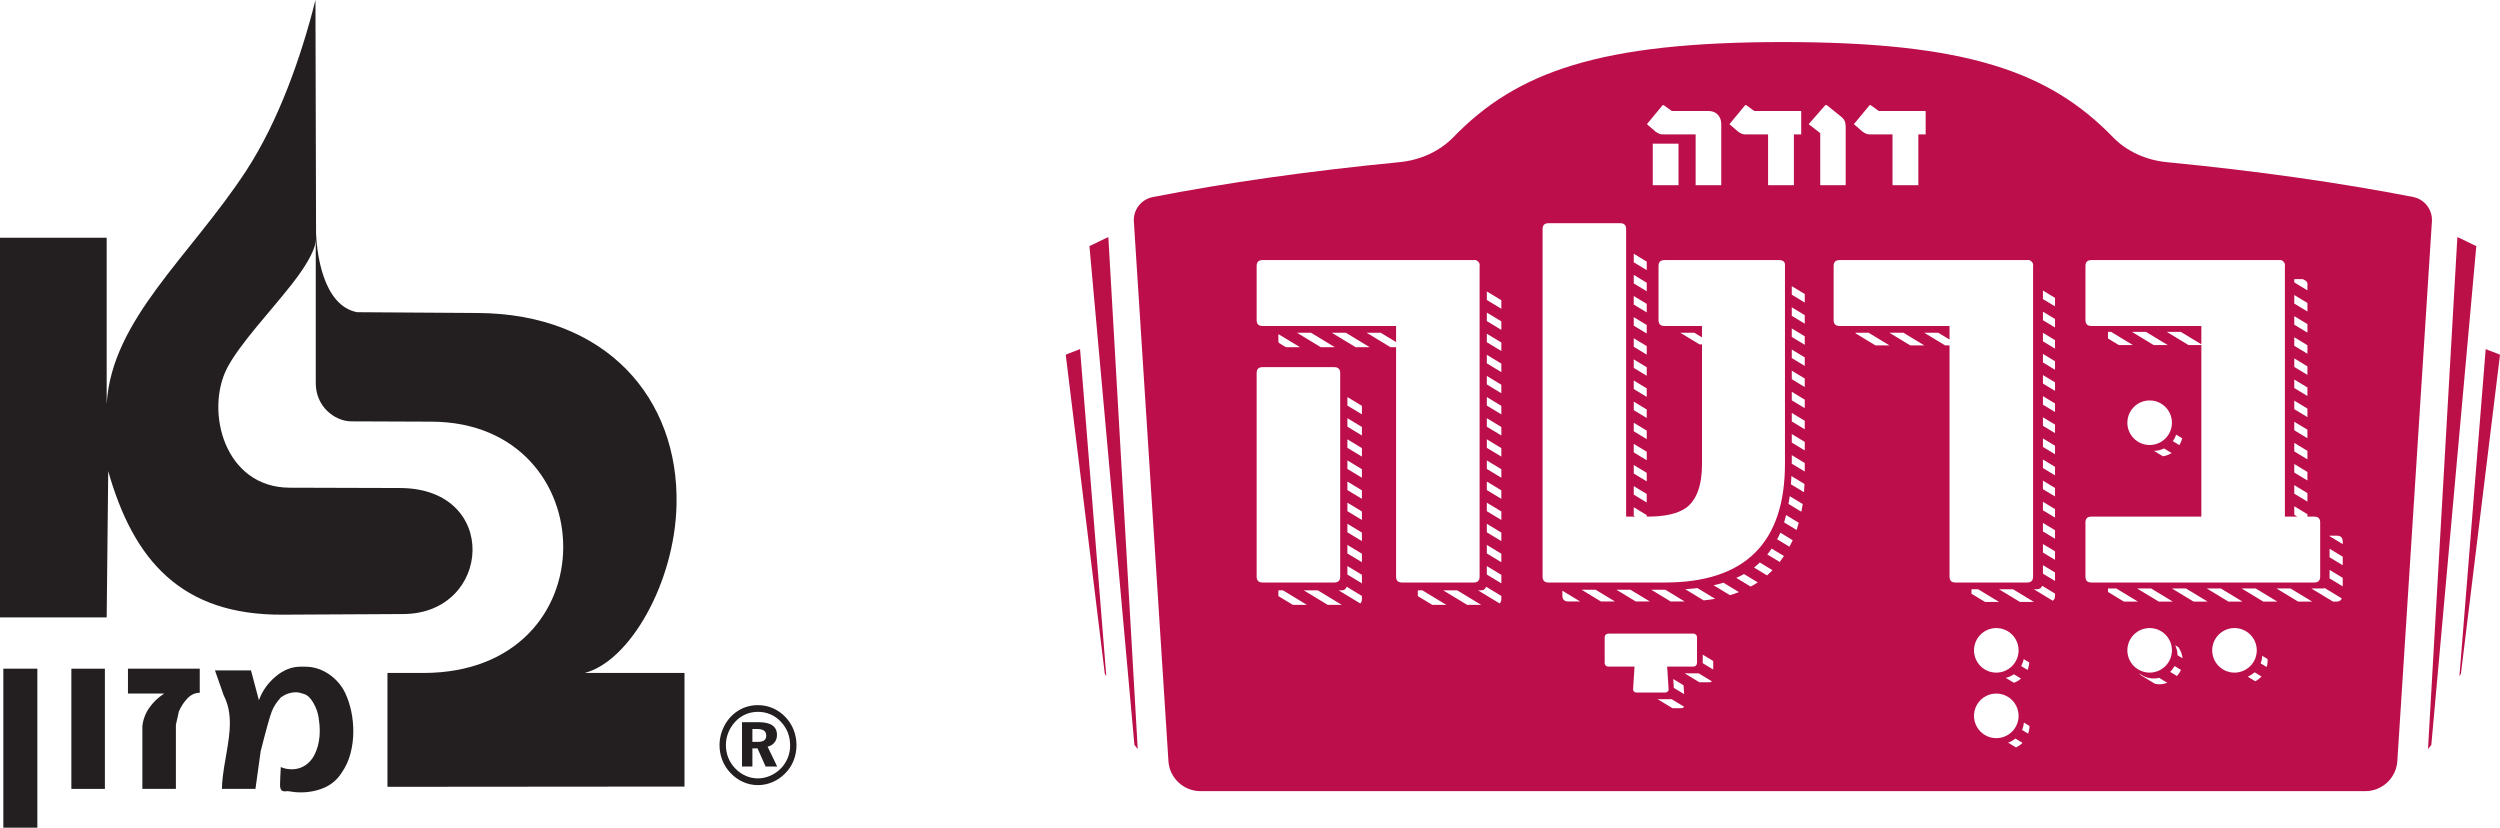 <?xml version="1.0" encoding="utf-8"?>
<!-- Generator: Adobe Illustrator 15.1.0, SVG Export Plug-In . SVG Version: 6.00 Build 0)  -->
<!DOCTYPE svg PUBLIC "-//W3C//DTD SVG 1.1//EN" "http://www.w3.org/Graphics/SVG/1.1/DTD/svg11.dtd">
<svg version="1.1" id="Layer_1" xmlns="http://www.w3.org/2000/svg" xmlns:xlink="http://www.w3.org/1999/xlink" x="0px" y="0px"
	 width="494.093px" height="163.572px" viewBox="0 0 494.093 163.572" enable-background="new 0 0 494.093 163.572"
	 xml:space="preserve">
<g>
	<g>
		<g>
			<path fill="#231F20" d="M76.574,133.001h7.102c37.166-0.034,35.98-49.507,1.668-49.663l-16.082-0.063
				c-3.213-0.126-6.856-2.956-6.856-7.548V44.279c0,5.881,1.487,16.133,8.163,17.422l23.904,0.158
				c25.274,0.157,39.748,16.793,39.232,37.989c-0.365,15.283-9.194,30.827-18.145,33.153h19.721v22.454
				c-19.463,0-38.974,0.021-58.707,0.049V133.001z"/>
		</g>
		<g>
			<path fill="#231F20" d="M0,122.019V46.984h21.084v32.863c0.972-16.667,16.476-29.152,27.55-46.072
				C55.065,23.932,59.555,11.164,62.346,0l0.122,47.109c0,1.636-1.273,4.592-4.792,9.057c-3.975,5.095-10.379,11.887-12.807,16.605
				c-4.366,8.584-0.485,23.556,12.351,23.615l21.902,0.065c19.782,0.096,18.054,24.782,0.64,24.906l-23.879,0.126
				c-20.113,0.127-29.518-10.817-34.493-28.365l-0.306,28.9H0z"/>
		</g>
	</g>
	<g>
		<path fill="#231F20" d="M148.701,144.079v2.546h1.011c0.595,0,1.036-0.101,1.313-0.301c0.278-0.197,0.418-0.51,0.418-0.936
			c0-0.446-0.15-0.776-0.448-0.991c-0.298-0.21-0.764-0.318-1.389-0.318H148.701z M146.648,142.73h3.307
			c1.198,0,2.099,0.213,2.7,0.634c0.602,0.423,0.904,1.047,0.904,1.887c0,0.581-0.163,1.076-0.489,1.486
			c-0.328,0.414-0.781,0.691-1.362,0.838l1.892,3.917h-2.287l-1.601-3.586h-1.011v3.586h-2.053V142.73z M149.812,140.687
			c-0.866,0-1.671,0.159-2.413,0.472c-0.743,0.314-1.411,0.778-2.004,1.39c-0.618,0.642-1.096,1.373-1.43,2.185
			c-0.334,0.815-0.5,1.657-0.5,2.525c0,0.874,0.155,1.705,0.467,2.491c0.314,0.788,0.77,1.487,1.36,2.1
			c0.606,0.641,1.299,1.136,2.077,1.476c0.776,0.341,1.582,0.513,2.42,0.513c0.818,0,1.614-0.165,2.387-0.499
			c0.774-0.329,1.478-0.805,2.111-1.426c0.593-0.592,1.051-1.286,1.381-2.073c0.325-0.79,0.491-1.61,0.491-2.457
			c0-0.935-0.152-1.801-0.456-2.593c-0.306-0.788-0.756-1.495-1.356-2.126c-0.609-0.655-1.301-1.149-2.067-1.479
			C151.512,140.854,150.688,140.687,149.812,140.687z M149.789,139.361c1.051,0,2.041,0.206,2.973,0.611
			c0.931,0.406,1.763,0.995,2.49,1.768c0.706,0.735,1.241,1.576,1.607,2.527c0.369,0.946,0.556,1.952,0.556,3.014
			c0,1.076-0.193,2.09-0.575,3.052c-0.381,0.958-0.938,1.804-1.668,2.529c-0.73,0.745-1.562,1.313-2.492,1.712
			c-0.932,0.395-1.895,0.593-2.891,0.593c-1.016,0-1.988-0.205-2.914-0.615c-0.931-0.412-1.758-1.002-2.489-1.775
			c-0.71-0.74-1.251-1.586-1.621-2.53c-0.371-0.944-0.558-1.932-0.558-2.965c0-0.721,0.094-1.425,0.276-2.108
			c0.183-0.681,0.462-1.349,0.827-2.001c0.69-1.201,1.602-2.139,2.732-2.806C147.177,139.697,148.425,139.361,149.789,139.361z"/>
	</g>
	<g>
		<g>
			<rect x="0.658" y="132.159" fill="#231F20" width="6.725" height="31.413"/>
			<rect x="0.658" y="132.159" fill="none" width="6.725" height="31.413"/>
		</g>
		<g>
			<rect x="14.103" y="132.159" fill="#231F20" width="6.626" height="23.756"/>
			<rect x="14.103" y="132.159" fill="none" width="6.626" height="23.756"/>
		</g>
		<g>
			<path fill="#231F20" d="M39.477,136.919c-0.916,0-1.727,0.37-2.43,1.105c-0.704,0.736-1.268,1.594-1.692,2.575l-0.591,2.652
				v12.663h-6.627v-12.368c0.131-1.308,0.58-2.52,1.353-3.634c0.768-1.111,1.756-2.06,2.967-2.845h-7.167v-4.909h14.188V136.919z"/>
			<path fill="none" d="M39.477,136.919c-0.916,0-1.727,0.37-2.43,1.105c-0.704,0.736-1.268,1.594-1.692,2.575l-0.591,2.652v12.663
				h-6.627v-12.368c0.131-1.308,0.58-2.52,1.353-3.634c0.768-1.111,1.756-2.06,2.967-2.845h-7.167v-4.909h14.188V136.919z"/>
		</g>
		<g>
			<path fill="#231F20" d="M68.207,136.919c1.078,2.323,1.619,4.875,1.619,7.659c0,1.506-0.188,2.96-0.566,4.369
				c-0.375,1.405-0.955,2.666-1.742,3.778c-0.85,1.342-1.989,2.323-3.411,2.943c-1.424,0.624-2.987,0.934-4.688,0.934
				c-0.785,0-1.635-0.083-2.555-0.246c-0.619,0.099-1.026,0.043-1.227-0.172c-0.193-0.21-0.293-0.546-0.293-1.005
				c0-0.522,0.016-1.046,0.049-1.57l0.1-2.015c0.654,0.296,1.371,0.444,2.158,0.444c1.082,0,2.047-0.313,2.898-0.934
				c0.851-0.626,1.503-1.537,1.962-2.735c0.46-1.2,0.688-2.521,0.688-3.962c0-0.727-0.072-1.577-0.223-2.563
				c-0.145-0.985-0.49-1.953-1.031-2.906c-0.537-0.953-1.15-1.545-1.839-1.773c-0.688-0.229-1.209-0.344-1.569-0.344
				c-1.082,0-2.079,0.328-2.996,0.983c-0.851,0.92-1.463,1.862-1.839,2.831c-0.377,0.968-1.106,3.584-2.186,7.85l-1.03,7.429h-6.626
				c0-1.372,0.26-3.498,0.784-6.38c0.524-2.88,0.787-5.023,0.787-6.428c0-1.114-0.09-2.112-0.271-2.996
				c-0.179-0.883-0.5-1.786-0.956-2.701l-1.719-4.909h7.117l1.569,5.89c0.655-1.812,1.752-3.368,3.291-4.67
				c1.536-1.304,3.188-1.957,4.956-1.957c0.197,0,0.493,0,0.885,0c1.637,0,3.173,0.476,4.615,1.427
				C66.354,134.137,67.453,135.383,68.207,136.919z"/>
			<path fill="none" d="M68.207,136.919c1.078,2.323,1.619,4.875,1.619,7.659c0,1.506-0.188,2.96-0.566,4.369
				c-0.375,1.405-0.955,2.666-1.742,3.778c-0.85,1.342-1.989,2.323-3.411,2.943c-1.424,0.624-2.987,0.934-4.688,0.934
				c-0.785,0-1.635-0.083-2.555-0.246c-0.619,0.099-1.026,0.043-1.227-0.172c-0.193-0.21-0.293-0.546-0.293-1.005
				c0-0.522,0.016-1.046,0.049-1.57l0.1-2.015c0.654,0.296,1.371,0.444,2.158,0.444c1.082,0,2.047-0.313,2.898-0.934
				c0.851-0.626,1.503-1.537,1.962-2.735c0.46-1.2,0.688-2.521,0.688-3.962c0-0.727-0.072-1.577-0.223-2.563
				c-0.145-0.985-0.49-1.953-1.031-2.906c-0.537-0.953-1.15-1.545-1.839-1.773c-0.688-0.229-1.209-0.344-1.569-0.344
				c-1.082,0-2.079,0.328-2.996,0.983c-0.851,0.92-1.463,1.862-1.839,2.831c-0.377,0.968-1.106,3.584-2.186,7.85l-1.03,7.429h-6.626
				c0-1.372,0.26-3.498,0.784-6.38c0.524-2.88,0.787-5.023,0.787-6.428c0-1.114-0.09-2.112-0.271-2.996
				c-0.179-0.883-0.5-1.786-0.956-2.701l-1.719-4.909h7.117l1.569,5.89c0.655-1.812,1.752-3.368,3.291-4.67
				c1.536-1.304,3.188-1.957,4.956-1.957c0.197,0,0.493,0,0.885,0c1.637,0,3.173,0.476,4.615,1.427
				C66.354,134.137,67.453,135.383,68.207,136.919z"/>
		</g>
	</g>
</g>
<g>
	<path fill="#BB0F48" d="M210.628,70.108l7.723,63.049l0.295,0.479l-5.188-64.649C213.116,69.167,210.958,69.92,210.628,70.108"/>
	<path fill="#BB0F48" d="M215.312,48.633l8.888,98.588l0.658,0.827l-5.806-101.187C218.259,47.172,216.081,48.313,215.312,48.633"/>
	<path fill="#BB0F48" d="M485.668,46.862l-5.805,101.187l0.657-0.827l8.889-98.588C488.639,48.313,486.462,47.172,485.668,46.862"/>
	<path fill="#BB0F48" d="M491.264,68.986l-5.188,64.649l0.295-0.479l7.723-63.049C493.762,69.92,491.604,69.167,491.264,68.986"/>
	<path fill="#BB0E4B" d="M476.897,38.928c-14.416-2.812-30.81-5.144-48.664-6.88c-4.145-0.403-7.952-2.166-10.624-4.923
		c-12.527-12.924-28.886-18.813-65.19-18.813s-52.663,5.889-65.189,18.813c-2.672,2.757-6.48,4.52-10.625,4.923
		c-17.9,1.74-34.333,4.08-48.777,6.901c-2.286,0.447-3.886,2.516-3.736,4.841l6.834,106.628c0.215,3.341,2.986,5.941,6.334,5.941
		h230.208c3.348,0,6.12-2.601,6.334-5.941l6.835-106.649C480.785,41.443,479.186,39.375,476.897,38.928 M453.434,55.173h1.436
		c0.103-0.025,0.2-0.003,0.299,0.01l0.646,0.391c0.195,0.241,0.285,0.492,0.219,0.762v1.055l-2.599-1.575V55.173z M453.434,58.306
		l2.599,1.575v1.684l-2.599-1.575V58.306z M453.434,62.481l2.599,1.574v1.685l-2.599-1.575V62.481z M453.434,66.655l2.599,1.575
		v1.684l-2.599-1.575V66.655z M453.434,70.83l2.599,1.575v1.684l-2.599-1.575V70.83z M453.434,75.004l2.599,1.575v1.684
		l-2.599-1.575V75.004z M453.434,79.178l2.599,1.576v1.684l-2.599-1.575V79.178z M453.434,83.354l2.599,1.574v1.684l-2.599-1.575
		V83.354z M453.434,87.528l2.599,1.575v1.684l-2.599-1.575V87.528z M453.434,91.703l2.599,1.574v1.685l-2.599-1.575V91.703z
		 M453.434,95.876l2.599,1.575v1.685l-2.599-1.575V95.876z M369.506,20.78h0.202l1.604,1.156h9.269v4.627h-1.446v10.034h-5.104
		V26.563h-4.555c-0.414,0-0.867-0.179-1.359-0.535c-0.038-0.039-0.612-0.535-1.721-1.489L369.506,20.78z M344.911,20.78h0.202
		l1.605,1.156h9.268v4.627h-1.445v10.034h-5.104V26.563h-4.555c-0.414,0-0.867-0.179-1.358-0.535
		c-0.039-0.039-0.612-0.535-1.721-1.489L344.911,20.78z M328.602,20.78h0.202l1.605,1.156h7.229c0.771,0,1.388,0.239,1.851,0.715
		c0.463,0.479,0.693,1.106,0.693,1.888v12.059h-5.061V26.563h-6.549c-0.415,0-0.867-0.179-1.359-0.535
		c-0.039-0.039-0.612-0.535-1.721-1.489L328.602,20.78z M331.739,36.597h-5.09v-8.198h5.09V36.597z M322.89,50.152l2.566,1.556
		v1.684l-2.566-1.556V50.152z M322.89,54.327l2.566,1.556v1.684l-2.566-1.556V54.327z M322.89,58.501l2.566,1.556v1.684
		l-2.566-1.556V58.501z M322.89,62.676l2.566,1.555v1.684l-2.566-1.555V62.676z M322.89,66.85l2.566,1.556v1.684l-2.566-1.555V66.85
		z M322.89,71.025l2.566,1.556v1.684l-2.566-1.556V71.025z M322.89,75.2l2.566,1.556v1.684l-2.566-1.556V75.2z M322.89,79.375
		l2.566,1.555v1.684l-2.566-1.555V79.375z M322.89,83.548l2.566,1.556v1.684l-2.566-1.556V83.548z M322.89,87.723l2.566,1.556v1.684
		l-2.566-1.556V87.723z M322.89,91.898l2.566,1.555v1.685l-2.566-1.556V91.898z M322.89,96.073l2.566,1.555v1.684l-2.566-1.555
		V96.073z M248.36,113.963V73.726c0-0.774,0.387-1.163,1.164-1.163h14.185c0.774,0,1.162,0.389,1.162,1.163v40.237
		c0,0.775-0.388,1.162-1.162,1.162h-14.185C248.747,115.125,248.36,114.739,248.36,113.963 M256.937,68.623h-2.777l-1.398-0.848
		c-0.025-0.114-0.105-0.175-0.105-0.315v-1.432L256.937,68.623z M256.315,65.755h2.778l4.73,2.867h-2.778L256.315,65.755z
		 M255.524,119.545l-2.869-1.739v-1.129h0.916l4.73,2.868H255.524z M262.411,119.545l-4.73-2.868h2.777l4.732,2.868H262.411z
		 M269.165,118.383c0,0.403-0.115,0.689-0.325,0.883l-4.271-2.589h0.567c0.58,0,0.87-0.289,1.016-0.724l3.014,1.827V118.383z
		 M269.165,115.29l-2.867-1.738v-1.684l2.867,1.738V115.29z M269.165,111.115l-2.867-1.737v-1.684l2.867,1.737V111.115z
		 M269.165,106.94l-2.867-1.737v-1.684l2.867,1.737V106.94z M269.165,102.766l-2.867-1.738v-1.684l2.867,1.738V102.766z
		 M269.165,98.591l-2.867-1.738v-1.684l2.867,1.738V98.591z M269.165,94.417l-2.867-1.737v-1.685l2.867,1.738V94.417z
		 M269.165,90.242l-2.867-1.737v-1.684l2.867,1.737V90.242z M269.165,86.068l-2.867-1.738v-1.684l2.867,1.738V86.068z
		 M269.165,81.893l-2.867-1.738v-1.684l2.867,1.738V81.893z M267.935,68.623l-4.731-2.867h2.778l4.73,2.867H267.935z
		 M275.917,113.963V68.623h-1.095l-4.731-2.867h2.778l3.048,1.848v-3.179h-26.393c-0.777,0-1.164-0.387-1.164-1.163V52.565
		c0-0.773,0.387-1.162,1.164-1.162h41.74c0.309-0.076,0.6,0.02,0.871,0.291s0.367,0.562,0.291,0.871v61.398
		c0,0.775-0.389,1.162-1.162,1.162h-14.186C276.304,115.125,275.917,114.739,275.917,113.963 M283.075,119.545l-2.863-1.735v-1.133
		h0.91l4.73,2.868H283.075z M289.962,119.545l-4.73-2.868h2.778l4.73,2.868H289.962z M296.721,118.383
		c0,0.404-0.118,0.69-0.329,0.884l-4.272-2.59h0.572c0.578,0,0.868-0.289,1.015-0.722l3.015,1.827V118.383z M296.721,115.292
		l-2.867-1.737v-1.684l2.867,1.738V115.292z M296.721,111.118l-2.867-1.738v-1.684l2.867,1.738V111.118z M296.721,106.943
		l-2.867-1.737v-1.685l2.867,1.738V106.943z M296.721,102.768l-2.867-1.737v-1.684l2.867,1.737V102.768z M296.721,98.594
		l-2.867-1.738v-1.684l2.867,1.737V98.594z M296.721,94.419l-2.867-1.738v-1.684l2.867,1.738V94.419z M296.721,90.245l-2.867-1.737
		v-1.685l2.867,1.738V90.245z M296.721,86.07l-2.867-1.737v-1.684l2.867,1.737V86.07z M296.721,81.896l-2.867-1.738v-1.684
		l2.867,1.737V81.896z M296.721,77.721l-2.867-1.738v-1.684l2.867,1.738V77.721z M296.721,73.546l-2.867-1.738v-1.683l2.867,1.737
		V73.546z M296.721,69.372l-2.867-1.737v-1.684l2.867,1.737V69.372z M296.721,65.198l-2.867-1.738v-1.684l2.867,1.738V65.198z
		 M296.721,61.023l-2.867-1.738v-1.684l2.867,1.738V61.023z M304.874,113.963V45.274c0-0.773,0.387-1.163,1.162-1.163h14.186
		c0.773,0,1.162,0.39,1.162,1.163v56.83h1.791l-0.285-0.174v-1.684l2.566,1.556v0.302h0.113c3.488,0,6.045-0.582,7.674-1.745
		c2.093-1.55,3.139-4.457,3.139-8.72v-23.57h-0.484l-3.817-2.313h2.778l1.523,0.924v-2.255h-7.433c-0.776,0-1.163-0.387-1.163-1.163
		V52.565c0-0.773,0.387-1.162,1.163-1.162h22.664c0.853,0,1.24,0.389,1.163,1.162v39.074c0,15.658-7.907,23.486-23.719,23.486
		h-23.021C305.261,115.125,304.874,114.739,304.874,113.963 M332.953,118.871h-2.778l-3.817-2.314h2.778L332.953,118.871z
		 M326.065,118.871h-2.777l-3.818-2.314h2.778L326.065,118.871z M309.946,118.871c-0.775,0-1.162-0.388-1.162-1.162v-0.964
		l3.506,2.126H309.946z M312.583,116.556h2.777l3.817,2.314h-2.778L312.583,116.556z M322.759,136.241l0.284-4.492h-5.196
		c-0.389,0-0.703-0.314-0.703-0.702v-5.116c0-0.388,0.314-0.702,0.703-0.702h16.844c0.387,0,0.701,0.314,0.701,0.702v5.116
		c0,0.388-0.314,0.702-0.701,0.702h-5.197l0.284,4.492c0.021,0.342-0.28,0.631-0.659,0.631h-5.699
		C323.039,136.872,322.737,136.583,322.759,136.241 M332.321,139.967h-1.775l-2.929-1.774h2.633c0.035,0,0.055-0.03,0.089-0.035
		l2.504,1.519C332.726,139.84,332.556,139.967,332.321,139.967 M330.808,135.952l-0.111-1.751l2.037,1.234l0.11,1.751
		L330.808,135.952z M337.893,134.844h-2.024l-2.929-1.775h2.778l2.623,1.59C338.218,134.765,338.067,134.844,337.893,134.844
		 M338.595,132.322l-2.071-1.255v-1.684l2.071,1.255V132.322z M336.712,118.657l-3.653-2.214c0.83-0.053,1.641-0.122,2.419-0.217
		l3.496,2.118C338.245,118.477,337.486,118.577,336.712,118.657 M341.904,117.629l-3.235-1.96c0.67-0.15,1.332-0.309,1.956-0.499
		l3.057,1.853C343.111,117.25,342.513,117.445,341.904,117.629 M345.992,115.933l-2.837-1.72c0.526-0.235,1.037-0.486,1.524-0.76
		l2.729,1.654C346.958,115.406,346.475,115.668,345.992,115.933 M349.234,113.723l-2.571-1.558c0.402-0.308,0.768-0.653,1.136-0.996
		l2.51,1.521C349.959,113.043,349.611,113.399,349.234,113.723 M351.735,111.065l-2.447-1.483c0.302-0.37,0.585-0.762,0.856-1.164
		l2.433,1.474C352.31,110.294,352.03,110.687,351.735,111.065 M353.663,108.058l-2.434-1.475c0.219-0.426,0.446-0.841,0.64-1.296
		l2.437,1.477C354.108,107.211,353.885,107.634,353.663,108.058 M355.08,104.743l-2.474-1.499c0.146-0.463,0.266-0.958,0.391-1.447
		l2.506,1.519C355.369,103.797,355.236,104.281,355.08,104.743 M356.015,101.134l-2.544-1.541c0.089-0.504,0.181-1.004,0.251-1.532
		l2.568,1.557C356.215,100.137,356.112,100.633,356.015,101.134 M356.542,97.28l-2.59-1.57c0.04-0.53,0.076-1.068,0.101-1.622
		l2.578,1.563C356.608,96.2,356.584,96.747,356.542,97.28 M356.687,93.193l-2.567-1.556c0-0.016,0.002-0.029,0.002-0.045v-1.639
		l2.565,1.556V93.193z M356.687,89.018l-2.565-1.556v-1.684l2.565,1.556V89.018z M356.687,84.844l-2.565-1.556v-1.684l2.565,1.555
		V84.844z M356.687,80.669l-2.565-1.556V77.43l2.565,1.556V80.669z M356.687,76.495l-2.565-1.556v-1.684l2.565,1.556V76.495z
		 M356.687,72.32l-2.565-1.555v-1.685l2.565,1.556V72.32z M356.687,68.146l-2.565-1.556v-1.684l2.565,1.556V68.146z M356.687,63.971
		l-2.565-1.556v-1.684l2.565,1.556V63.971z M356.687,59.796l-2.565-1.556v-1.684l2.565,1.556V59.796z M357.462,24.539l3.281-3.759
		h0.304l2.906,2.342c0.55,0.434,0.824,1.046,0.824,1.837v11.639h-5.031v-10.28L357.462,24.539z M370.666,68.269l-3.933-2.384v-0.13
		h2.563l4.147,2.514H370.666z M377.554,68.269l-4.147-2.514h2.778l4.147,2.514H377.554z M385.299,113.963V68.269h-0.857
		l-4.147-2.514h2.778l2.227,1.35v-2.681h-21.742c-0.776,0-1.163-0.387-1.163-1.163V52.565c0-0.773,0.387-1.162,1.163-1.162h37.089
		c0.31-0.076,0.6,0.02,0.872,0.291c0.271,0.271,0.368,0.562,0.292,0.871v61.398c0,0.775-0.39,1.162-1.164,1.162h-14.185
		C385.686,115.125,385.299,114.739,385.299,113.963 M389.639,116.457h1.321l4.146,2.514h-2.777l-2.69-1.631V116.457z
		 M401.062,130.928c-0.04,0.519-0.146,1.019-0.342,1.477l-1.262-0.765c0.232-0.428,0.411-0.886,0.502-1.38L401.062,130.928z
		 M399.433,134.116c-0.416,0.354-0.889,0.636-1.412,0.827l-1.61-0.976c0.587-0.135,1.133-0.374,1.612-0.707L399.433,134.116z
		 M399.421,139.966l-0.09-0.054c-0.011-0.02-0.016-0.043-0.027-0.062C399.347,139.885,399.379,139.931,399.421,139.966
		 M394.543,132.935c-2.433,0-4.404-1.972-4.404-4.403c0-2.433,1.972-4.404,4.404-4.404s4.404,1.972,4.404,4.404
		C398.947,130.963,396.976,132.935,394.543,132.935 M390.139,141.48c0-2.433,1.972-4.404,4.404-4.404s4.404,1.972,4.404,4.404
		c0,2.432-1.972,4.404-4.404,4.404S390.139,143.912,390.139,141.48 M398.435,147.718l-1.561-0.946
		c0.533-0.184,1.019-0.457,1.445-0.808l1.41,0.854C399.357,147.191,398.915,147.488,398.435,147.718 M400.835,144.999l-1.203-0.73
		c0.202-0.452,0.318-0.945,0.368-1.46l1.094,0.663c0.001,0.014,0.005,0.026,0.005,0.04
		C401.099,144.034,400.993,144.528,400.835,144.999 M399.217,118.97l-4.147-2.514h2.778l4.147,2.514H399.217z M406.149,117.807
		c0,0.455-0.176,0.734-0.441,0.922l-3.751-2.272h0.641c0.563,0,0.851-0.277,1.005-0.688l2.547,1.544V117.807z M406.149,114.822
		l-2.389-1.446v-1.685l2.389,1.447V114.822z M406.149,110.648l-2.389-1.447v-1.684l2.389,1.447V110.648z M406.149,106.473
		l-2.389-1.447v-1.684l2.389,1.447V106.473z M406.149,102.298l-2.389-1.447v-1.684l2.389,1.447V102.298z M406.149,98.124
		l-2.389-1.447v-1.684l2.389,1.447V98.124z M406.149,93.95l-2.389-1.447v-1.685l2.389,1.448V93.95z M406.149,89.775l-2.389-1.447
		v-1.684l2.389,1.447V89.775z M406.149,85.6l-2.389-1.447v-1.684l2.389,1.447V85.6z M406.149,81.425l-2.389-1.447v-1.684
		l2.389,1.447V81.425z M406.149,77.251l-2.389-1.447v-1.684l2.389,1.447V77.251z M406.149,73.077l-2.389-1.447v-1.684l2.389,1.447
		V73.077z M406.149,68.902l-2.389-1.447v-1.684l2.389,1.447V68.902z M406.149,64.727l-2.389-1.447v-1.684l2.389,1.447V64.727z
		 M406.149,60.553l-2.389-1.447v-1.685l2.389,1.448V60.553z M412.163,113.963v-10.697c0-0.774,0.388-1.162,1.164-1.162h21.742
		V68.195h-2.537l-4.288-2.6h2.778l4.047,2.453v-3.624h-21.742c-0.776,0-1.164-0.387-1.164-1.163V52.565
		c0-0.773,0.388-1.162,1.164-1.162h37.089c0.31-0.076,0.6,0.02,0.872,0.291c0.271,0.271,0.367,0.562,0.291,0.871v49.539h2.463
		l-0.608-0.368v-1.685l2.599,1.575v0.478h1.36c0.774,0,1.162,0.388,1.162,1.162v10.697c0,0.775-0.388,1.162-1.162,1.162h-44.065
		C412.551,115.125,412.163,114.739,412.163,113.963 M424.851,87.951c-2.433,0-4.404-1.972-4.404-4.404s1.972-4.404,4.404-4.404
		s4.404,1.972,4.404,4.404S427.283,87.951,424.851,87.951 M429.198,89.538c-0.515,0.321-1.093,0.542-1.716,0.644l-1.775-1.076
		c0.717-0.005,1.388-0.183,1.993-0.476L429.198,89.538z M425.645,68.195l-4.288-2.6h2.778l4.288,2.6H425.645z M421.535,68.195
		h-2.778l-2.141-1.298v-1.302h0.631L421.535,68.195z M430.092,85.905l1.188,0.72c-0.111,0.484-0.303,0.935-0.552,1.349l-1.293-0.783
		C429.72,86.802,429.937,86.37,430.092,85.905 M438.91,116.296l4.287,2.599h-2.777l-4.288-2.599H438.91z M425.135,116.296
		l4.287,2.599h-2.777l-4.288-2.599H425.135z M416.616,116.992v-0.695h1.631l4.287,2.599h-2.777L416.616,116.992z M420.446,128.532
		c0-2.433,1.972-4.404,4.404-4.404s4.404,1.972,4.404,4.404c0,2.432-1.972,4.403-4.404,4.403S420.446,130.963,420.446,128.532
		 M426.727,135.243c-0.291,0-0.565-0.059-0.842-0.109l-2.794-1.694c-0.099-0.124-0.217-0.231-0.303-0.366
		c0.797,0.63,1.791,1.021,2.885,1.021c0.365,0,0.718-0.052,1.059-0.131l1.611,0.977
		C427.837,135.125,427.297,135.243,426.727,135.243 M430.255,133.607l-1.352-0.819c0.35-0.335,0.635-0.729,0.867-1.157l1.263,0.765
		C430.842,132.843,430.569,133.243,430.255,133.607 M430.346,129.488c0.001-0.025,0.008-0.049,0.008-0.074
		c0-0.678-0.188-1.298-0.45-1.878l0.64,0.388c0.443,0.63,0.726,1.367,0.809,2.174L430.346,129.488z M433.532,118.895l-4.288-2.599
		h2.778l4.287,2.599H433.532z M437.215,128.532c0-2.433,1.972-4.404,4.403-4.404c2.433,0,4.404,1.972,4.404,4.404
		c0,2.432-1.972,4.403-4.404,4.403C439.187,132.935,437.215,130.963,437.215,128.532 M445.741,134.644l-1.503-0.911
		c0.501-0.208,0.947-0.511,1.342-0.87l1.371,0.831C446.604,134.076,446.196,134.393,445.741,134.644 M447.98,131.827l-1.188-0.72
		c0.182-0.467,0.286-0.971,0.309-1.497l1.034,0.627c0.008,0.11,0.039,0.214,0.039,0.326
		C448.175,131.003,448.094,131.422,447.98,131.827 M447.308,118.895l-4.288-2.599h2.778l4.287,2.599H447.308z M454.195,118.895
		l-4.288-2.599h2.778l4.287,2.599H454.195z M461.846,118.895h-0.763l-4.288-2.599h2.452c0.093,0,0.128-0.06,0.21-0.07l3.372,2.043
		C462.663,118.641,462.382,118.895,461.846,118.895 M463.009,115.887l-2.6-1.575v-1.684l2.6,1.575V115.887z M463.009,111.712
		l-2.6-1.575v-1.684l2.6,1.575V111.712z M463.009,107.538l-2.6-1.574v-0.09h1.437c0.773,0,1.163,0.388,1.163,1.162V107.538z"/>
</g>
</svg>
